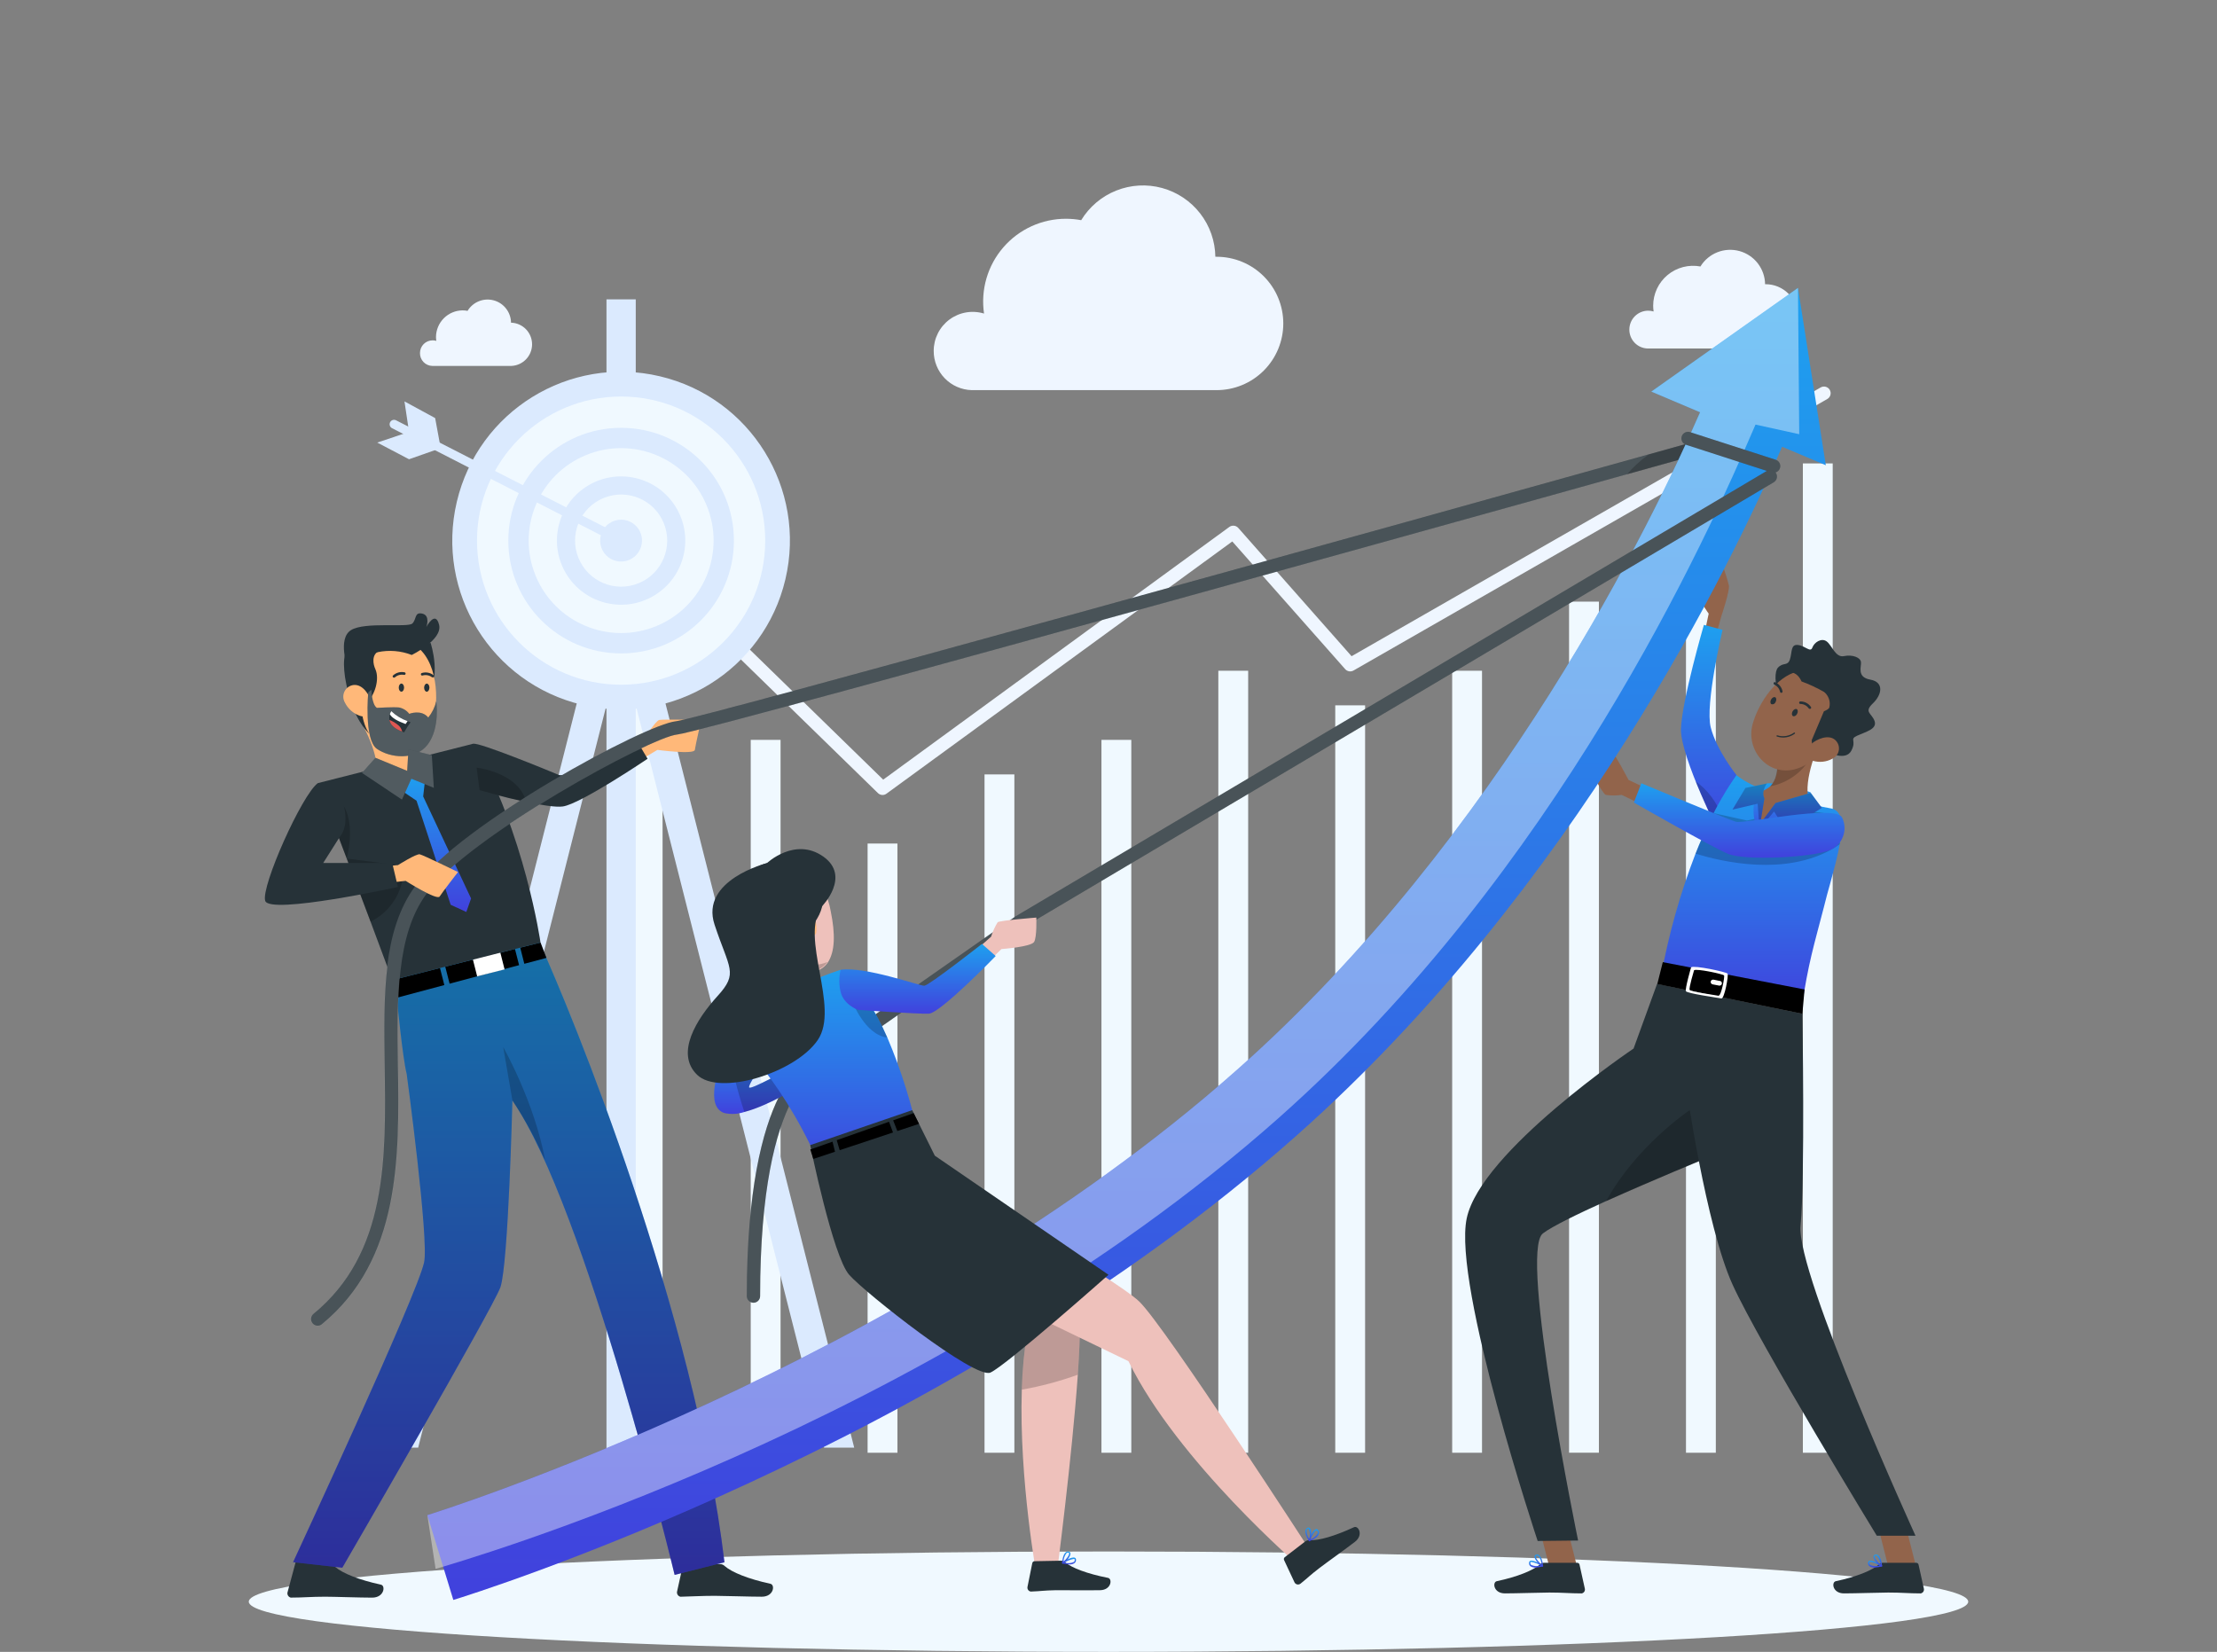 <svg width="463" height="345" viewBox="0 0 463 345" fill="none" xmlns="http://www.w3.org/2000/svg">
<rect x="0" y="0" width="463" height="345" fill="#808080" stroke="none"/>
<path d="M138.372 132.875H132.14V303.412H138.372V132.875Z" fill="#F0F9FF"/>
<path d="M163.013 154.526H156.781V303.412H163.013V154.526Z" fill="#F0F9FF"/>
<path d="M187.422 176.177H181.19V303.413H187.422V176.177Z" fill="#F0F9FF"/>
<path d="M211.841 161.74H205.609V303.412H211.841V161.74Z" fill="#F0F9FF"/>
<path d="M236.26 154.526H230.028V303.412H236.26V154.526Z" fill="#F0F9FF"/>
<path d="M260.669 140.089H254.437V303.412H260.669V140.089Z" fill="#F0F9FF"/>
<path d="M285.087 147.312H278.855V303.413H285.087V147.312Z" fill="#F0F9FF"/>
<path d="M309.506 140.089H303.274V303.412H309.506V140.089Z" fill="#F0F9FF"/>
<path d="M333.915 125.653H327.683V303.403H333.915V125.653Z" fill="#F0F9FF"/>
<path d="M358.334 111.225H352.102V303.412H358.334V111.225Z" fill="#F0F9FF"/>
<path d="M382.743 96.788H376.511V303.412H382.743V96.788Z" fill="#F0F9FF"/>
<path d="M184.274 166.036C183.927 166.022 183.597 165.881 183.348 165.638L131.177 114.771C130.913 114.514 130.762 114.161 130.758 113.792C130.754 113.423 130.896 113.068 131.154 112.804C131.412 112.54 131.764 112.389 132.133 112.385C132.502 112.38 132.858 112.523 133.122 112.78L184.45 162.832L256.743 110.049C257.022 109.849 257.366 109.76 257.708 109.797C258.049 109.835 258.365 109.997 258.595 110.252L282.263 137.052L380.234 80.916C380.393 80.825 380.568 80.767 380.749 80.744C380.93 80.721 381.114 80.734 381.291 80.782C381.467 80.83 381.632 80.913 381.776 81.025C381.921 81.136 382.042 81.276 382.132 81.434C382.223 81.593 382.281 81.768 382.304 81.95C382.327 82.131 382.314 82.315 382.266 82.491C382.218 82.667 382.136 82.832 382.024 82.977C381.912 83.121 381.772 83.242 381.614 83.333L282.661 140.043C282.383 140.2 282.06 140.257 281.745 140.205C281.43 140.152 281.142 139.994 280.93 139.756L257.354 113.086L185.126 165.768C184.879 165.949 184.58 166.043 184.274 166.036Z" fill="#EFF6FF"/>
<path d="M178.394 302.347L132.862 122.781L135.14 113.808H132.77V62.525H126.658V113.808H124.288L126.566 122.781L81.025 302.347H87.331L126.658 147.256V303.291H132.77V147.256L172.097 302.347H178.394Z" fill="#DBEAFE"/>
<path d="M164.021 120.998C168.493 102.048 156.758 83.061 137.809 78.589C118.86 74.116 99.873 85.852 95.401 104.801C90.928 123.751 102.664 142.738 121.613 147.211C140.562 151.683 159.549 139.947 164.021 120.998Z" fill="#DBEAFE"/>
<path d="M129.714 143.006C146.335 143.006 159.809 129.532 159.809 112.911C159.809 96.289 146.335 82.815 129.714 82.815C113.093 82.815 99.619 96.289 99.619 112.911C99.619 129.532 113.093 143.006 129.714 143.006Z" fill="#F0F9FF"/>
<path d="M129.714 136.468C142.724 136.468 153.271 125.921 153.271 112.91C153.271 99.9 142.724 89.352 129.714 89.352C116.704 89.352 106.156 99.9 106.156 112.91C106.156 125.921 116.704 136.468 129.714 136.468Z" fill="#DBEAFE"/>
<path d="M137.107 130.744C146.958 126.664 151.637 115.369 147.556 105.518C143.475 95.666 132.181 90.988 122.33 95.069C112.479 99.149 107.801 110.444 111.881 120.295C115.962 130.147 127.256 134.825 137.107 130.744Z" fill="#F0F9FF"/>
<path d="M142.752 115.978C144.451 108.775 139.991 101.558 132.789 99.858C125.586 98.158 118.37 102.619 116.67 109.822C114.97 117.024 119.43 124.241 126.633 125.941C133.835 127.641 141.052 123.18 142.752 115.978Z" fill="#DBEAFE"/>
<path d="M133.401 121.795C138.31 119.762 140.641 114.134 138.608 109.224C136.574 104.315 130.946 101.984 126.037 104.017C121.128 106.051 118.797 111.679 120.83 116.588C122.863 121.497 128.492 123.829 133.401 121.795Z" fill="#F0F9FF"/>
<path d="M134.075 112.91C134.075 113.775 133.819 114.62 133.338 115.339C132.857 116.058 132.174 116.619 131.375 116.949C130.576 117.28 129.697 117.366 128.849 117.196C128.001 117.027 127.222 116.61 126.611 115.998C126 115.385 125.584 114.606 125.417 113.757C125.249 112.909 125.337 112.03 125.669 111.231C126.002 110.433 126.563 109.751 127.283 109.271C128.003 108.792 128.849 108.537 129.714 108.539C130.287 108.539 130.855 108.652 131.385 108.872C131.915 109.092 132.396 109.414 132.801 109.82C133.206 110.226 133.527 110.708 133.746 111.238C133.965 111.768 134.077 112.337 134.075 112.91Z" fill="#DBEAFE"/>
<path d="M84.47 83.833L85.423 90.204L78.793 92.436L85.423 95.918L92.035 93.594L90.877 87.315L84.47 83.833Z" fill="#DBEAFE"/>
<path d="M129.714 113.837C129.566 113.835 129.421 113.8 129.288 113.735L81.849 89.417C81.638 89.302 81.48 89.108 81.409 88.878C81.339 88.647 81.361 88.399 81.47 88.184C81.58 87.97 81.769 87.806 81.997 87.729C82.225 87.651 82.474 87.666 82.692 87.769L130.131 112.049C130.349 112.16 130.514 112.353 130.59 112.586C130.667 112.818 130.648 113.072 130.538 113.29C130.466 113.45 130.351 113.586 130.205 113.683C130.059 113.779 129.889 113.833 129.714 113.837Z" fill="#DBEAFE"/>
<path d="M340.277 68.822C340.277 67.779 340.692 66.778 341.43 66.04C342.168 65.301 343.169 64.887 344.213 64.887C344.595 64.89 344.975 64.946 345.342 65.053C345.283 64.655 345.253 64.253 345.25 63.85C345.249 62.625 345.519 61.414 346.039 60.305C346.559 59.196 347.318 58.216 348.26 57.433C349.203 56.651 350.306 56.086 351.492 55.778C352.678 55.471 353.917 55.428 355.121 55.654C355.946 54.308 357.186 53.266 358.654 52.685C360.123 52.104 361.74 52.016 363.263 52.433C364.786 52.851 366.132 53.752 367.099 55.001C368.065 56.25 368.6 57.779 368.622 59.358H368.742C370.523 59.358 372.23 60.066 373.489 61.325C374.748 62.584 375.456 64.291 375.456 66.072C375.456 67.853 374.748 69.56 373.489 70.819C372.23 72.078 370.523 72.786 368.742 72.786H344.101C343.071 72.759 342.093 72.329 341.378 71.587C340.662 70.846 340.267 69.853 340.277 68.822Z" fill="#EFF6FF"/>
<path d="M87.71 73.721C87.71 73.374 87.779 73.03 87.912 72.709C88.046 72.388 88.241 72.097 88.487 71.852C88.733 71.606 89.025 71.412 89.346 71.28C89.667 71.148 90.011 71.081 90.359 71.082C90.616 71.081 90.872 71.119 91.118 71.193C91.078 70.923 91.056 70.651 91.053 70.378C91.066 68.908 91.655 67.502 92.694 66.463C93.733 65.423 95.14 64.834 96.609 64.822C96.957 64.823 97.305 64.857 97.647 64.924C98.196 64.013 99.028 63.307 100.015 62.911C101.002 62.516 102.091 62.453 103.118 62.733C104.144 63.013 105.051 63.619 105.701 64.461C106.351 65.302 106.71 66.333 106.721 67.396H106.805C107.967 67.449 109.063 67.948 109.867 68.788C110.671 69.629 111.119 70.748 111.119 71.911C111.119 73.074 110.671 74.192 109.867 75.033C109.063 75.874 107.967 76.372 106.805 76.425H90.285C89.938 76.417 89.597 76.34 89.28 76.2C88.963 76.059 88.677 75.858 88.437 75.606C88.198 75.355 88.011 75.059 87.886 74.736C87.762 74.412 87.702 74.068 87.71 73.721Z" fill="#EFF6FF"/>
<path d="M194.997 73.304C194.992 72.03 195.287 70.773 195.857 69.633C196.427 68.494 197.257 67.504 198.279 66.744C199.302 65.983 200.488 65.474 201.744 65.256C202.999 65.038 204.288 65.117 205.507 65.489C205.145 63.031 205.317 60.525 206.011 58.141C206.705 55.756 207.905 53.549 209.529 51.67C211.153 49.791 213.163 48.284 215.422 47.252C217.681 46.22 220.136 45.688 222.619 45.69C223.685 45.69 224.748 45.789 225.796 45.986C227.5 43.186 230.069 41.015 233.114 39.802C236.16 38.589 239.518 38.4 242.681 39.262C245.844 40.124 248.64 41.992 250.649 44.583C252.658 47.174 253.769 50.348 253.816 53.626H254.076C257.769 53.626 261.312 55.093 263.924 57.705C266.535 60.317 268.003 63.86 268.003 67.553C268.003 71.247 266.535 74.79 263.924 77.402C261.312 80.014 257.769 81.481 254.076 81.481H202.923C200.797 81.421 198.778 80.532 197.297 79.004C195.817 77.477 194.991 75.431 194.997 73.304Z" fill="#EFF6FF"/>
<path d="M231.5 345C330.658 345 411.042 340.307 411.042 334.518C411.042 328.728 330.658 324.035 231.5 324.035C132.341 324.035 51.958 328.728 51.958 334.518C51.958 340.307 132.341 345 231.5 345Z" fill="#F0F9FF"/>
<path d="M128.14 157.943L134.492 154.313C134.492 154.313 136.937 150.544 137.668 150.368C138.4 150.192 146.456 150.368 146.456 150.368C146.456 150.368 145.243 155.591 145.113 156.618C144.984 157.646 137.298 156.618 137.298 156.618L131.075 160.323L128.14 157.943Z" fill="#FFB879"/>
<path d="M68.978 326.887L62.329 325.563C62.21 325.562 62.095 325.602 62.002 325.676C61.91 325.75 61.845 325.854 61.82 325.97L60.032 332.619C59.995 332.846 60.043 333.079 60.168 333.273C60.293 333.466 60.486 333.606 60.709 333.665H60.903C63.255 333.665 64.968 333.48 67.913 333.48C69.765 333.48 75.21 333.674 77.719 333.674C80.228 333.674 80.562 331.193 79.571 330.97C74.941 329.961 71.496 328.572 70.024 327.266C69.739 327.007 69.363 326.87 68.978 326.887Z" fill="#263238"/>
<path d="M150.345 326.665H143.085C142.966 326.663 142.85 326.702 142.757 326.776C142.664 326.851 142.6 326.956 142.576 327.072L141.391 332.443C141.356 332.67 141.407 332.902 141.533 333.094C141.66 333.286 141.853 333.423 142.076 333.48H142.27C144.622 333.434 146.326 333.295 149.28 333.295C151.132 333.295 156.577 333.48 159.086 333.48C161.596 333.48 161.92 331.008 160.892 330.777C156.262 329.776 152.817 328.378 151.345 327.072C151.214 326.941 151.058 326.837 150.887 326.767C150.715 326.697 150.531 326.662 150.345 326.665Z" fill="#263238"/>
<path d="M81.793 204.346L112.537 196.549C119.509 211.772 145.095 274.279 151.299 326.285L140.891 328.924C140.891 328.924 122.463 252.231 107.008 229.839C107.008 229.839 106.184 263.88 104.508 268.834C103.129 272.909 71.487 327.424 71.487 327.424L61.209 326.266C61.209 326.266 87.044 270.631 88.562 263.695C89.637 258.972 84.933 224.283 84.933 224.283C84.109 221.19 82.868 208.383 82.868 208.383C82.868 208.383 81.942 204.985 81.793 204.346Z" fill="url(#paint0_linear)"/>
<path opacity="0.2" d="M107.018 229.858C109.627 233.805 111.903 237.961 113.824 242.285C111.694 230.302 105.092 218.699 105.092 218.699L107.018 229.858Z" fill="black"/>
<path opacity="0.3" d="M81.793 204.346L112.537 196.549C119.509 211.772 145.095 274.279 151.299 326.285L140.891 328.924C140.891 328.924 122.463 252.231 107.008 229.839C107.008 229.839 106.184 263.88 104.508 268.834C103.129 272.909 71.487 327.424 71.487 327.424L61.209 326.266C61.209 326.266 87.044 270.631 88.562 263.695C89.637 258.972 84.933 224.283 84.933 224.283C84.109 221.19 82.868 208.383 82.868 208.383C82.868 208.383 81.942 204.985 81.793 204.346Z" fill="black"/>
<path d="M135.242 158.471C135.242 158.471 121.222 167.935 117.528 168.435C116.055 168.638 113.018 168.138 109.879 167.509C105.119 166.49 100.156 165.064 100.156 165.064L99.535 160.369L98.878 155.35C99.989 154.979 114.49 160.906 116.657 161.832C118.824 162.758 132.834 154.424 132.834 154.424L135.242 158.471Z" fill="#263238"/>
<path d="M91.887 202.179L92.794 205.735L82.867 208.383L81.941 204.698L91.887 202.179Z" fill="black"/>
<path d="M107.545 198.206L108.407 201.577L93.896 205.448L92.989 201.901L107.545 198.206Z" fill="black"/>
<path d="M114.12 200.058L109.499 201.29L108.647 197.928L112.889 196.854L114.12 200.058Z" fill="black"/>
<path d="M99.651 203.914L105.378 202.462L104.331 198.333L98.604 199.785L99.651 203.914Z" fill="white"/>
<path d="M112.879 196.845L81.932 204.698C80.423 200.614 78.886 196.503 77.386 192.493C76.284 189.558 75.2 186.678 74.145 183.89C73.879 183.174 73.611 182.47 73.339 181.779L72.413 179.316C71.728 177.513 71.067 175.775 70.431 174.102L68.728 169.648L67.922 167.537L66.394 163.555L98.887 155.313C109.601 174.01 112.879 196.845 112.879 196.845Z" fill="#263238"/>
<path d="M78.191 162.758C81.534 164.36 87.701 161.536 87.701 161.536C87.701 161.536 89.748 159.277 88.525 158.276C86.044 158.601 86.201 157.786 85.303 156.517C84.789 155.716 84.437 154.823 84.266 153.887C84.155 153.37 84.071 152.848 84.016 152.322L74.265 148.822C76.478 152.396 79.913 159.165 78.191 162.758Z" fill="#FFB879"/>
<path opacity="0.2" d="M77.228 152.016C78.988 156.692 83.303 156.831 85.303 156.516C84.789 155.716 84.437 154.822 84.266 153.886L77.228 152.016Z" fill="black"/>
<path d="M89.933 134.274C89.933 134.274 92.479 141.96 88.803 145.71C85.127 149.461 82.636 134.764 82.636 134.764L89.933 134.274Z" fill="#263238"/>
<path d="M77.71 154.081C78.81 155.229 80.256 155.984 81.826 156.232C83.397 156.48 85.005 156.205 86.405 155.451C88.24 154.503 89.644 152.89 90.331 150.942C90.424 150.682 90.507 150.405 90.581 150.127C91.822 144.95 91.044 136.403 85.405 134.107C84.162 133.594 82.808 133.408 81.473 133.567C80.138 133.725 78.866 134.222 77.777 135.011C76.689 135.8 75.82 136.854 75.254 138.074C74.688 139.293 74.443 140.637 74.543 141.978C74.876 147.747 74.802 151.136 77.71 154.081Z" fill="#FFB879"/>
<path d="M83.275 143.617C83.275 144.08 83.516 144.46 83.831 144.46C84.145 144.46 84.377 144.08 84.386 143.617C84.395 143.154 84.136 142.765 83.831 142.765C83.525 142.765 83.275 143.145 83.275 143.617Z" fill="#263238"/>
<path d="M88.572 143.617C88.572 144.089 88.822 144.469 89.127 144.469C89.433 144.469 89.674 144.08 89.683 143.617C89.692 143.154 89.424 142.774 89.127 142.774C88.831 142.774 88.572 143.173 88.572 143.617Z" fill="#263238"/>
<path d="M90.507 141.45C90.463 141.473 90.413 141.484 90.364 141.484C90.314 141.484 90.264 141.473 90.22 141.45C89.946 141.239 89.626 141.096 89.287 141.032C88.948 140.967 88.598 140.984 88.266 141.079C88.198 141.105 88.124 141.103 88.058 141.074C87.992 141.044 87.94 140.99 87.914 140.922C87.888 140.855 87.891 140.779 87.92 140.713C87.95 140.648 88.004 140.596 88.072 140.57C88.487 140.439 88.928 140.41 89.356 140.486C89.785 140.562 90.19 140.74 90.535 141.005C90.565 141.025 90.591 141.051 90.611 141.08C90.632 141.11 90.646 141.144 90.653 141.179C90.659 141.215 90.659 141.251 90.652 141.287C90.644 141.322 90.63 141.355 90.609 141.385C90.578 141.411 90.543 141.433 90.507 141.45Z" fill="#263238"/>
<path d="M82.228 141.515C82.176 141.508 82.125 141.489 82.08 141.46C82.029 141.408 82.001 141.338 82.001 141.265C82.001 141.192 82.029 141.123 82.08 141.071C82.404 140.774 82.794 140.561 83.219 140.448C83.643 140.335 84.088 140.326 84.516 140.422C84.583 140.444 84.64 140.49 84.675 140.552C84.709 140.614 84.719 140.687 84.701 140.756C84.679 140.826 84.632 140.885 84.568 140.921C84.505 140.957 84.43 140.968 84.358 140.95C84.021 140.882 83.671 140.896 83.34 140.989C83.008 141.082 82.704 141.253 82.451 141.487C82.418 141.507 82.381 141.52 82.343 141.525C82.304 141.529 82.266 141.526 82.228 141.515Z" fill="#263238"/>
<path d="M78.765 134.83L79.321 135.895C77.469 136.608 77.932 138.793 78.395 139.765C79.321 141.858 78.256 145.22 76.691 146.618C76.691 146.618 76.589 145.692 75.821 145.951C75.052 146.21 75.496 151.007 77.126 153.23C77.126 153.23 74.728 151.257 73.191 146.275C71.774 141.645 71.441 137.784 72.32 135.932L78.765 134.83Z" fill="#263238"/>
<path d="M72.024 146.72C72.339 147.366 72.778 147.945 73.317 148.421C73.856 148.898 74.483 149.264 75.163 149.498C77.015 150.109 77.941 148.507 77.571 146.72C77.182 145.155 75.784 142.886 73.867 143.062C73.463 143.107 73.076 143.252 72.742 143.484C72.408 143.717 72.138 144.028 71.954 144.392C71.772 144.755 71.682 145.158 71.694 145.564C71.706 145.971 71.82 146.368 72.024 146.72Z" fill="#FFB879"/>
<path d="M78.71 156.396C81.432 158.304 86.738 158.924 89.34 155.47C91.942 152.016 91.109 146.469 91.109 146.469C90.81 147.708 90.241 148.866 89.442 149.859C87.97 148.081 85.47 149.09 85.47 149.09C84.943 148.404 84.187 147.931 83.34 147.757C82.127 147.636 78.71 147.84 78.71 147.84C77.617 147.145 77.571 144.052 77.571 144.052L76.904 144.608C76.904 144.608 75.978 154.48 78.71 156.396Z" fill="#263238"/>
<path d="M85.988 136.793C85.988 136.793 92.47 133.644 91.702 130.496C90.933 127.347 89.044 130.94 89.044 130.94C89.044 130.94 89.915 128.551 88.211 128.162C86.507 127.773 87.044 129.301 86.118 130.218C85.192 131.135 76.21 129.801 73.311 131.598C70.413 133.394 72.626 139.608 72.626 139.608C74.338 137.889 76.514 136.708 78.887 136.208C81.261 135.708 83.729 135.911 85.988 136.793Z" fill="#263238"/>
<path opacity="0.2" d="M78.71 156.396C81.432 158.304 86.738 158.924 89.34 155.47C91.942 152.016 91.109 146.469 91.109 146.469C90.81 147.708 90.241 148.866 89.442 149.859C87.97 148.081 85.47 149.09 85.47 149.09C84.943 148.404 84.187 147.931 83.34 147.757C82.127 147.636 78.71 147.84 78.71 147.84C77.617 147.145 77.571 144.052 77.571 144.052L76.904 144.608C76.904 144.608 75.978 154.48 78.71 156.396Z" fill="white"/>
<path d="M85.747 150.849C85.249 151.516 84.8 152.219 84.405 152.952L83.988 152.794C82.136 152.118 81.469 151.192 81.321 150.359C81.261 149.955 81.296 149.543 81.423 149.155C81.49 148.93 81.587 148.715 81.71 148.516C82.684 149.446 83.846 150.156 85.118 150.599C85.497 150.766 85.747 150.849 85.747 150.849Z" fill="#263238"/>
<path d="M85.118 150.608L84.701 151.22C82.942 150.581 81.784 149.895 81.423 149.164C81.49 148.939 81.587 148.724 81.71 148.525C82.684 149.455 83.846 150.165 85.118 150.608Z" fill="white"/>
<path d="M83.988 152.794C82.136 152.118 81.469 151.192 81.321 150.359C82.028 150.634 82.683 151.029 83.256 151.526C83.627 151.861 83.883 152.305 83.988 152.794Z" fill="#DE5753"/>
<path d="M88.924 161.545L88.377 166.342L98.378 187.65L97.387 190.474L94.118 188.964L86.988 167.231L81.747 163.684L85.562 161.591L88.924 161.545Z" fill="url(#paint1_linear)"/>
<path d="M78.413 158.267L85.034 160.999L85.303 156.517L90.183 157.72L90.6 164.545L85.905 162.628L83.942 166.999L75.598 161.425L78.413 158.267Z" fill="#263238"/>
<path opacity="0.2" d="M78.413 158.267L85.034 160.999L85.303 156.517L90.183 157.72L90.6 164.545L85.905 162.628L83.942 166.999L75.598 161.425L78.413 158.267Z" fill="white"/>
<path opacity="0.2" d="M72.404 179.316C71.719 177.513 71.058 175.775 70.422 174.102L68.718 169.648L67.913 167.537C68.839 167.083 71.2 167.351 71.857 168.463C74.265 172.667 72.404 179.316 72.404 179.316Z" fill="black"/>
<path opacity="0.2" d="M84.006 184.02C83.611 185.839 82.81 187.546 81.664 189.013C80.517 190.48 79.055 191.669 77.385 192.493C76.284 189.558 75.2 186.678 74.144 183.89C73.879 183.174 73.611 182.47 73.339 181.779L72.413 179.316L83.136 180.677L84.006 184.02Z" fill="black"/>
<path opacity="0.2" d="M109.879 167.471C105.119 166.453 100.156 165.026 100.156 165.026L99.535 160.332C99.535 160.332 108.286 161.267 109.879 167.471Z" fill="black"/>
<path d="M66.385 276.882C66.094 276.891 65.808 276.81 65.567 276.648C65.325 276.487 65.141 276.254 65.038 275.982C64.936 275.71 64.922 275.413 64.997 275.133C65.073 274.852 65.234 274.602 65.459 274.418C80.914 261.732 80.617 241.85 80.33 222.616C80.108 208.115 79.904 194.41 86.729 185.094C96.304 172 134.816 151.229 141.196 150.636C145.761 150.183 285.004 111.484 358.001 91.084C358.356 90.984 358.735 91.03 359.057 91.21C359.378 91.391 359.614 91.692 359.714 92.047C359.813 92.402 359.768 92.782 359.587 93.103C359.406 93.424 359.106 93.66 358.751 93.76C350.111 96.177 147.178 152.877 141.456 153.405C135.964 153.915 97.841 174.602 88.97 186.742C82.701 195.308 82.895 208.559 83.108 222.579C83.386 241.544 83.71 263.047 67.218 276.576C66.982 276.767 66.689 276.875 66.385 276.882Z" fill="#263238"/>
<g opacity="0.4">
<path opacity="0.4" d="M358.797 93.751L339.758 99.085C287.393 113.697 146.224 152.979 141.502 153.415C136.011 153.924 97.887 174.611 89.016 186.752C82.747 195.317 82.942 208.569 83.155 222.589C83.432 241.554 83.756 263.056 67.264 276.585C67.005 276.8 66.675 276.913 66.338 276.9C66.048 276.91 65.762 276.828 65.52 276.667C65.279 276.505 65.094 276.272 64.992 276.001C64.89 275.729 64.875 275.432 64.951 275.151C65.026 274.871 65.188 274.621 65.412 274.437C80.867 261.75 80.571 241.869 80.284 222.635C80.062 208.133 79.858 194.428 86.683 185.112C96.257 172.018 134.77 151.248 141.15 150.655C145.447 150.229 268.808 115.985 344.203 94.945L357.954 91.102C358.309 91.003 358.689 91.049 359.01 91.229C359.332 91.41 359.568 91.71 359.667 92.065C359.767 92.42 359.721 92.8 359.541 93.121C359.36 93.443 359.059 93.679 358.704 93.779L358.797 93.751Z" fill="white"/>
</g>
<path opacity="0.2" d="M358.797 93.75L339.758 99.084C341.093 97.519 342.617 96.125 344.296 94.936L358.047 91.093C358.402 90.993 358.782 91.039 359.103 91.219C359.424 91.4 359.66 91.701 359.76 92.056C359.859 92.41 359.814 92.79 359.633 93.112C359.453 93.433 359.152 93.669 358.797 93.769V93.75Z" fill="black"/>
<path d="M75.848 181.316L83.127 180.677C83.127 180.677 86.933 178.269 87.664 178.427C88.396 178.584 95.646 182.131 95.646 182.131C95.646 182.131 92.359 186.363 91.813 187.242C91.266 188.122 84.719 183.974 84.719 183.974L77.506 184.742L75.848 181.316Z" fill="#FFB879"/>
<path d="M66.385 163.554C63.079 165.916 54.467 185.168 55.384 188.14C56.301 191.113 83.099 185.251 83.099 185.251L81.914 180.241H67.496L70.922 174.833C70.922 174.833 73.033 172.777 71.737 167.999C70.802 164.554 66.385 163.554 66.385 163.554Z" fill="#263238"/>
<path d="M345.592 165.49L340.101 162.888C340.101 162.888 337.323 157.572 336.508 156.721C335.693 155.869 331.758 159.174 331.758 159.749C331.758 160.323 334.61 165.694 335.351 166.018C336.453 166.18 337.573 166.18 338.675 166.018L343.898 168.546L345.592 165.49Z" fill="#92644B"/>
<path d="M358.408 132.551L359.51 128.616C359.51 128.616 361.251 123.485 361.066 122.3C360.725 120.897 360.286 119.52 359.751 118.179C359.751 118.179 354.936 124.041 354.936 124.773C354.936 125.504 356.843 128.162 356.843 128.162L355.917 132.551H358.408Z" fill="#92644B"/>
<path d="M362.64 161.869C362.64 161.869 358.491 156.711 357.269 151.914C356.047 147.118 359.741 131.542 359.741 131.542L355.843 130.505C355.843 130.505 351.213 146.442 351.056 152.257C350.898 158.072 359.547 175.139 359.547 175.139L362.64 161.869Z" fill="url(#paint2_linear)"/>
<path opacity="0.2" d="M360.131 172.574L359.538 175.102C359.538 175.102 356.556 169.222 354.121 163.184C356.655 165.005 358.566 167.563 359.593 170.509C359.829 171.181 360.008 171.872 360.131 172.574Z" fill="black"/>
<path d="M384.605 173.166C384.552 174.242 384.422 175.313 384.216 176.37C383.79 178.685 383.067 181.417 382.243 184.427C381.799 186.01 381.317 187.705 380.891 189.492C378.826 197.521 377.706 200.715 376.178 210.967L346.87 204.012C348.454 195.237 350.869 186.632 354.084 178.315C354.936 176.102 355.936 173.888 356.945 171.703C358.563 168.276 360.468 164.993 362.64 161.887C362.64 161.887 367.381 166.221 382.271 168.823C384.077 169.101 384.697 170.675 384.605 173.166Z" fill="url(#paint3_linear)"/>
<path opacity="0.2" d="M380.919 169.824C380.919 170.75 384.429 175.157 384.216 176.306C383.817 176.574 383.345 176.871 382.808 177.232C372.891 183.001 359.88 180.075 354.102 178.287C354.954 176.074 356.88 172.009 357.88 169.824L364.834 171.37C364.834 171.37 376.206 168.777 380.919 169.824Z" fill="black"/>
<path d="M369.001 163.638C370.066 163.23 378.808 165.406 378.16 165.592C377.511 165.777 374.252 175.778 369.687 175.028C365.122 174.278 365.205 165.082 369.001 163.638Z" fill="url(#paint4_linear)"/>
<path d="M329.424 327.498L323.924 328.692L320.71 316.043L326.22 314.848L329.424 327.498Z" fill="#92644B"/>
<path d="M322.553 326.396H329.396C329.508 326.396 329.616 326.435 329.702 326.506C329.788 326.577 329.847 326.676 329.869 326.785L330.98 331.795C331.004 331.902 331.007 332.013 330.988 332.121C330.969 332.229 330.929 332.333 330.869 332.425C330.809 332.517 330.732 332.597 330.641 332.659C330.551 332.721 330.449 332.764 330.341 332.786H330.156C327.943 332.786 326.331 332.61 323.553 332.61C321.84 332.61 316.673 332.786 314.293 332.786C311.914 332.786 311.626 330.452 312.589 330.239C316.932 329.313 320.201 327.98 321.59 326.739C321.72 326.621 321.872 326.53 322.037 326.471C322.203 326.412 322.378 326.387 322.553 326.396Z" fill="#263238"/>
<path d="M320.692 327.387C320.309 327.415 319.927 327.314 319.609 327.1C319.505 327.015 319.425 326.905 319.376 326.78C319.327 326.655 319.312 326.519 319.331 326.387C319.327 326.309 319.345 326.231 319.385 326.163C319.424 326.096 319.483 326.042 319.553 326.007C320.183 325.683 321.998 326.803 322.202 326.933C322.225 326.945 322.244 326.964 322.256 326.987C322.267 327.01 322.271 327.037 322.266 327.063C322.263 327.09 322.251 327.115 322.233 327.135C322.215 327.155 322.191 327.168 322.164 327.174C321.683 327.3 321.189 327.371 320.692 327.387ZM319.849 326.22C319.795 326.202 319.737 326.202 319.683 326.22C319.683 326.22 319.599 326.266 319.59 326.378C319.581 326.465 319.592 326.554 319.625 326.636C319.657 326.719 319.709 326.792 319.775 326.85C320.405 327.138 321.12 327.174 321.776 326.952C321.187 326.586 320.533 326.337 319.849 326.22Z" fill="url(#paint5_linear)"/>
<path d="M322.127 327.183H322.062C321.488 326.868 320.359 325.627 320.47 325.035C320.491 324.935 320.546 324.846 320.625 324.782C320.704 324.718 320.803 324.683 320.905 324.683C321.006 324.669 321.109 324.678 321.207 324.709C321.304 324.739 321.394 324.79 321.47 324.859C322.118 325.387 322.257 327.007 322.266 327.081C322.268 327.105 322.262 327.129 322.251 327.151C322.24 327.172 322.222 327.19 322.201 327.202C322.189 327.206 322.175 327.206 322.162 327.203C322.149 327.199 322.137 327.193 322.127 327.183ZM320.998 324.896H320.933C320.757 324.896 320.748 324.998 320.738 325.035C320.664 325.405 321.387 326.34 321.961 326.776C321.929 326.144 321.706 325.537 321.322 325.035C321.28 324.991 321.23 324.956 321.174 324.932C321.118 324.908 321.058 324.896 320.998 324.896Z" fill="url(#paint6_linear)"/>
<path d="M376.419 211.735C376.419 211.735 371.668 234.386 360.556 240.442C359.281 241.159 357.884 241.633 356.436 241.84C356.436 241.84 345.166 246.471 335.425 250.851C329.498 253.527 324.137 256.138 322.22 257.601C317.145 261.463 329.572 321.747 329.572 321.747L321.127 321.84C321.127 321.84 303.357 268.464 306.311 254.453C309.265 240.442 341.157 218.995 341.157 218.995L346.064 205.494L376.419 211.735Z" fill="#263238"/>
<path opacity="0.2" d="M360.556 240.47C359.281 241.187 357.884 241.661 356.436 241.868C356.436 241.868 345.166 246.498 335.425 250.878C341.694 239.349 352.871 231.858 352.871 231.858L360.556 240.47Z" fill="black"/>
<path d="M400.226 327.498L394.726 328.692L391.513 316.043L397.022 314.848L400.226 327.498Z" fill="#92644B"/>
<path d="M393.355 326.396H400.198C400.31 326.396 400.418 326.435 400.504 326.506C400.59 326.577 400.649 326.676 400.671 326.785L401.782 331.795C401.806 331.902 401.809 332.013 401.79 332.121C401.771 332.229 401.73 332.333 401.671 332.425C401.611 332.517 401.534 332.597 401.443 332.659C401.353 332.721 401.251 332.764 401.143 332.786H400.958C398.745 332.786 397.133 332.61 394.355 332.61C392.642 332.61 387.475 332.786 385.095 332.786C382.716 332.786 382.428 330.452 383.391 330.239C387.734 329.313 391.003 327.98 392.392 326.739C392.522 326.621 392.674 326.53 392.839 326.471C393.005 326.412 393.18 326.387 393.355 326.396Z" fill="#263238"/>
<path d="M391.494 327.387C391.111 327.415 390.729 327.314 390.411 327.1C390.307 327.015 390.227 326.905 390.178 326.78C390.129 326.655 390.114 326.519 390.133 326.387C390.129 326.309 390.147 326.231 390.187 326.163C390.226 326.096 390.285 326.042 390.355 326.007C390.985 325.683 392.8 326.803 393.004 326.933C393.027 326.945 393.046 326.964 393.058 326.987C393.069 327.01 393.073 327.037 393.068 327.063C393.065 327.09 393.054 327.115 393.035 327.135C393.017 327.155 392.993 327.168 392.967 327.174C392.485 327.3 391.991 327.371 391.494 327.387ZM390.651 326.22C390.597 326.202 390.539 326.202 390.485 326.22C390.485 326.22 390.401 326.266 390.392 326.378C390.383 326.465 390.394 326.554 390.427 326.636C390.459 326.719 390.511 326.792 390.577 326.85C391.207 327.138 391.922 327.174 392.578 326.952C391.989 326.586 391.335 326.337 390.651 326.22Z" fill="url(#paint7_linear)"/>
<path d="M392.929 327.183H392.864C392.29 326.868 391.161 325.627 391.272 325.035C391.293 324.935 391.348 324.846 391.427 324.782C391.506 324.718 391.605 324.683 391.707 324.683C391.808 324.669 391.911 324.678 392.009 324.709C392.106 324.739 392.196 324.79 392.272 324.859C392.92 325.387 393.059 327.007 393.068 327.081C393.07 327.105 393.064 327.129 393.053 327.151C393.041 327.172 393.024 327.19 393.003 327.202C392.99 327.206 392.977 327.206 392.964 327.203C392.951 327.199 392.939 327.193 392.929 327.183ZM391.8 324.896H391.698C391.522 324.896 391.513 324.998 391.503 325.035C391.429 325.405 392.151 326.34 392.725 326.776C392.69 326.135 392.457 325.52 392.059 325.016C391.988 324.949 391.897 324.906 391.8 324.896Z" fill="url(#paint8_linear)"/>
<path d="M378.317 168.435C376.937 169.361 370.576 169.009 370.576 169.009L367.622 172.24L367.335 166.897C367.335 166.897 365.344 166.073 365.89 165.499C366.583 165.551 367.278 165.463 367.937 165.242C368.595 165.021 369.203 164.671 369.724 164.212C371.011 162.952 371.261 160.924 371.242 158.915C371.242 158.915 371.242 158.859 371.242 158.841L376.678 156.063L380.437 154.127C378.669 157.943 376.141 165.101 378.317 168.435Z" fill="#92644B"/>
<path opacity="0.2" d="M378.474 157.331C376.678 161.878 371.993 163.906 369.687 164.202C370.974 162.943 371.224 160.915 371.205 158.906C371.21 158.878 371.21 158.85 371.205 158.822L376.641 156.044C376.65 156.785 378.734 156.637 378.474 157.331Z" fill="black"/>
<path d="M381.929 157.146C381.929 157.146 385.457 158.998 386.633 156.785C387.809 154.572 386.133 154.442 387.864 153.646C389.596 152.849 392.059 152.294 391.494 150.618C390.929 148.941 389.179 148.766 391.124 146.913C393.068 145.061 393.494 142.45 390.587 141.941C387.679 141.431 388.79 139.163 388.642 138.237C388.494 137.311 386.864 136.662 385.095 137.033C383.327 137.403 382.586 134.783 381.493 133.968C380.401 133.153 378.891 134.153 378.493 135.255C378.095 136.357 377.048 134.894 375.493 134.708C373.937 134.523 374.298 136.162 373.817 137.69C373.335 139.218 372.381 138.227 371.27 139.487C370.159 140.746 370.057 149.34 381.929 157.146Z" fill="#263238"/>
<path d="M383.466 151.868C380.808 156.035 379.299 158.785 376.317 160.137C375.915 160.322 375.501 160.477 375.076 160.6C369.279 162.304 364.501 156.72 366.029 151.192C366.32 150.194 366.691 149.222 367.14 148.284C369.215 143.941 373.206 139.496 377.974 140.08C378.97 140.193 379.934 140.503 380.81 140.989C381.686 141.476 382.458 142.131 383.08 142.916C383.703 143.702 384.165 144.602 384.439 145.566C384.713 146.53 384.795 147.539 384.679 148.534C384.539 149.725 384.123 150.866 383.466 151.868Z" fill="#92644B"/>
<path d="M375.308 149.09C375.113 149.507 374.696 149.692 374.437 149.553C374.178 149.414 374.15 148.96 374.363 148.572C374.576 148.183 374.983 147.97 375.234 148.109C375.484 148.247 375.53 148.71 375.308 149.09Z" fill="#263238"/>
<path d="M370.816 146.618C370.759 146.792 370.636 146.937 370.473 147.021C370.311 147.106 370.122 147.124 369.946 147.071C369.696 146.923 369.659 146.488 369.881 146.09C370.103 145.692 370.492 145.488 370.752 145.636C371.011 145.784 371.029 146.238 370.816 146.618Z" fill="#263238"/>
<path d="M377.993 148.053C377.945 148.06 377.895 148.054 377.85 148.036C377.804 148.019 377.764 147.989 377.734 147.951C377.546 147.674 377.296 147.446 377.003 147.285C376.71 147.124 376.383 147.035 376.048 147.025C376.01 147.032 375.97 147.031 375.931 147.021C375.893 147.011 375.858 146.993 375.827 146.967C375.797 146.942 375.772 146.911 375.756 146.875C375.739 146.839 375.73 146.8 375.73 146.761C375.73 146.721 375.739 146.682 375.756 146.647C375.772 146.611 375.797 146.579 375.827 146.554C375.858 146.529 375.893 146.511 375.931 146.501C375.97 146.491 376.01 146.49 376.048 146.497C376.47 146.5 376.886 146.605 377.258 146.803C377.631 147.002 377.95 147.287 378.187 147.636C378.209 147.663 378.226 147.694 378.235 147.728C378.245 147.761 378.247 147.796 378.243 147.831C378.239 147.865 378.227 147.899 378.21 147.929C378.192 147.959 378.169 147.985 378.141 148.006C378.096 148.033 378.045 148.049 377.993 148.053Z" fill="#263238"/>
<path d="M371.14 153.84C371.762 154.043 372.424 154.092 373.068 153.984C373.713 153.876 374.322 153.614 374.844 153.22C374.868 153.193 374.881 153.159 374.881 153.123C374.881 153.087 374.868 153.053 374.844 153.026C374.818 153 374.784 152.986 374.747 152.986C374.711 152.986 374.676 153 374.65 153.026C374.156 153.381 373.585 153.616 372.984 153.713C372.383 153.809 371.767 153.764 371.187 153.581C371.17 153.574 371.153 153.57 371.135 153.571C371.117 153.571 371.1 153.575 371.084 153.583C371.068 153.591 371.054 153.603 371.043 153.617C371.032 153.631 371.024 153.647 371.02 153.665C371.013 153.681 371.009 153.698 371.01 153.716C371.01 153.734 371.014 153.752 371.022 153.768C371.03 153.784 371.042 153.798 371.056 153.809C371.07 153.82 371.086 153.827 371.103 153.831L371.14 153.84Z" fill="#263238"/>
<path d="M370.4 142.775C370.386 142.723 370.386 142.669 370.4 142.617C370.43 142.554 370.484 142.505 370.549 142.481C370.615 142.456 370.688 142.459 370.752 142.487C371.14 142.661 371.481 142.926 371.746 143.26C372.01 143.594 372.19 143.986 372.27 144.404C372.278 144.474 372.258 144.544 372.215 144.6C372.172 144.655 372.109 144.691 372.039 144.701C371.969 144.709 371.899 144.689 371.843 144.645C371.788 144.602 371.752 144.539 371.743 144.469C371.67 144.142 371.521 143.837 371.309 143.578C371.097 143.319 370.826 143.114 370.52 142.978C370.487 142.954 370.459 142.924 370.439 142.889C370.418 142.854 370.405 142.815 370.4 142.775Z" fill="#263238"/>
<path d="M374.215 140.469C375.567 140.635 376.234 142.321 376.234 142.321C377.868 142.918 379.448 143.656 380.956 144.525C381.416 144.9 381.762 145.396 381.955 145.957C382.148 146.518 382.181 147.122 382.049 147.701C382.003 148.145 380.91 148.553 380.91 148.553C380.91 148.553 378.91 153.276 378.363 154.581L378.641 158.943C382.317 156.619 385.26 153.302 387.133 149.377C390.29 142.802 377.113 137.015 377.113 137.015L374.215 140.469Z" fill="#263238"/>
<path d="M382.669 158.461C381.438 159.136 379.99 159.296 378.641 158.906C376.854 158.369 376.956 156.535 378.28 155.359C379.465 154.341 381.845 153.331 383.225 154.517C383.527 154.774 383.759 155.104 383.899 155.476C384.04 155.847 384.085 156.248 384.029 156.641C383.974 157.035 383.82 157.408 383.583 157.726C383.345 158.044 383.031 158.297 382.669 158.461Z" fill="#92644B"/>
<path d="M378.16 165.592L370.798 167.712L367.622 172.018L368.483 166.749C368.483 166.749 367.696 165.536 369.001 163.638L364.52 164.564L361.816 169.083L367.075 167.851L367.436 173.102L370.502 169.49L373.011 173.454L380.475 168.722L378.16 165.592Z" fill="url(#paint9_linear)"/>
<path opacity="0.2" d="M378.16 165.592L370.798 167.712L367.622 172.018L368.483 166.749C368.483 166.749 367.696 165.536 369.001 163.638L364.52 164.564L361.816 169.083L367.075 167.851L367.436 173.102L370.502 169.49L373.011 173.454L380.475 168.722L378.16 165.592Z" fill="black"/>
<path d="M347.259 200.948L346.111 205.522L376.41 211.736L376.863 206.652L347.259 200.948Z" fill="black"/>
<path d="M360.788 203.346C360.547 203.003 353.806 201.549 353.167 202.031C353.167 202.031 351.861 206.54 352.084 207.013C352.306 207.485 358.862 208.402 359.492 208.531C360.121 208.661 361.029 203.725 360.788 203.346ZM358.936 207.976C358.436 207.874 353.047 207.124 352.861 206.735C352.676 206.346 353.787 202.642 353.787 202.642C354.315 202.244 359.853 203.438 360.047 203.716C360.242 203.994 359.436 208.031 358.936 207.929V207.976Z" fill="white"/>
<path d="M359.195 204.883L357.852 204.605C357.73 204.582 357.603 204.605 357.497 204.67C357.391 204.735 357.313 204.838 357.278 204.957C357.259 205.024 357.254 205.094 357.263 205.164C357.273 205.233 357.297 205.299 357.333 205.358C357.37 205.417 357.419 205.468 357.476 205.508C357.534 205.547 357.599 205.574 357.667 205.587L359.01 205.846C359.14 205.872 359.275 205.845 359.385 205.771C359.496 205.697 359.572 205.583 359.598 205.453C359.624 205.322 359.597 205.187 359.523 205.077C359.449 204.967 359.335 204.89 359.204 204.865L359.195 204.883Z" fill="white"/>
<path d="M376.41 211.735C376.41 211.735 376.993 245.998 376.03 255.999C375.067 266 400.032 320.738 400.032 320.738H391.948C391.948 320.738 367.455 280.659 361.844 268.325C356.232 255.99 352.083 226.561 352.083 226.561L376.41 211.735Z" fill="#263238"/>
<path d="M384.706 170.759C383.456 167.925 364.26 172.12 362.529 171.629C360.797 171.138 342.777 163.591 342.777 163.591L341.212 167.61C341.212 167.61 357.371 176.871 360.908 178.334C364.446 179.797 378.586 179.093 382.206 177.528C382.826 177.261 383.385 176.871 383.849 176.381C384.313 175.891 384.673 175.312 384.907 174.679C385.141 174.046 385.244 173.372 385.209 172.698C385.175 172.024 385.004 171.365 384.706 170.759Z" fill="url(#paint10_linear)"/>
<path d="M381.308 97.168L375.493 60.127L344.861 81.786L355.047 86.102C345.213 108.641 313.312 174.676 258.419 223.366C188.33 285.549 90.229 316.145 89.248 316.441L94.674 334.156C98.841 332.878 197.534 302.134 270.744 237.192C329.082 185.446 361.881 117.198 372.178 93.306L381.308 97.168Z" fill="url(#paint11_linear)"/>
<path opacity="0.4" d="M375.752 90.686L375.493 60.127L344.861 81.787L355.047 86.102C345.213 108.641 313.312 174.676 258.419 223.366C188.33 285.549 90.229 316.145 89.248 316.441L90.97 327.674C95.137 326.396 193.83 298.43 267.04 233.488C325.378 181.742 356.325 112.568 366.622 88.676L375.752 90.686Z" fill="white"/>
<path d="M370.4 98.733C370.256 98.734 370.112 98.712 369.974 98.668L352.186 92.917C352.002 92.87 351.831 92.785 351.681 92.669C351.532 92.553 351.408 92.407 351.317 92.241C351.225 92.076 351.169 91.893 351.151 91.704C351.133 91.516 351.154 91.326 351.212 91.146C351.27 90.966 351.364 90.799 351.489 90.657C351.614 90.514 351.767 90.399 351.937 90.318C352.108 90.237 352.294 90.191 352.483 90.184C352.672 90.177 352.861 90.209 353.037 90.278L370.826 96.019C371.143 96.12 371.413 96.33 371.588 96.612C371.763 96.895 371.83 97.231 371.779 97.559C371.727 97.887 371.56 98.186 371.307 98.401C371.054 98.617 370.732 98.734 370.4 98.733Z" fill="#263238"/>
<g opacity="0.4">
<path opacity="0.4" d="M370.4 98.733C370.256 98.734 370.112 98.712 369.974 98.668L352.186 92.917C352.002 92.87 351.831 92.785 351.681 92.669C351.532 92.553 351.408 92.407 351.317 92.241C351.225 92.076 351.169 91.893 351.151 91.704C351.133 91.516 351.154 91.326 351.212 91.146C351.27 90.966 351.364 90.799 351.489 90.657C351.614 90.514 351.767 90.399 351.937 90.318C352.108 90.237 352.294 90.191 352.483 90.184C352.672 90.177 352.861 90.209 353.037 90.278L370.826 96.019C371.143 96.12 371.413 96.33 371.588 96.612C371.763 96.895 371.83 97.231 371.779 97.559C371.727 97.887 371.56 98.186 371.307 98.401C371.054 98.617 370.732 98.734 370.4 98.733Z" fill="white"/>
</g>
<path d="M157.355 272.085C156.987 272.085 156.633 271.939 156.373 271.678C156.112 271.418 155.966 271.064 155.966 270.696C155.966 226.488 168.81 220.691 171.217 219.978L212.054 191.41L212.146 191.354L369.029 98.326C369.346 98.145 369.72 98.097 370.073 98.19C370.425 98.283 370.726 98.511 370.912 98.824C371.098 99.137 371.153 99.511 371.066 99.865C370.979 100.218 370.756 100.524 370.446 100.715L213.637 193.716L172.606 222.422C172.432 222.544 172.232 222.626 172.023 222.663C171.921 222.663 158.744 225.904 158.744 270.724C158.737 271.087 158.587 271.434 158.328 271.688C158.068 271.943 157.719 272.085 157.355 272.085Z" fill="#263238"/>
<g opacity="0.4">
<path opacity="0.4" d="M157.355 272.085C156.987 272.085 156.633 271.939 156.373 271.678C156.112 271.418 155.966 271.064 155.966 270.696C155.966 226.488 168.81 220.691 171.217 219.978L212.054 191.41L212.146 191.354L369.029 98.326C369.346 98.145 369.72 98.097 370.073 98.19C370.425 98.283 370.726 98.511 370.912 98.824C371.098 99.137 371.153 99.511 371.066 99.865C370.979 100.218 370.756 100.524 370.446 100.715L213.637 193.716L172.606 222.422C172.432 222.544 172.232 222.626 172.023 222.663C171.921 222.663 158.744 225.904 158.744 270.724C158.737 271.087 158.587 271.434 158.328 271.688C158.068 271.943 157.719 272.085 157.355 272.085Z" fill="white"/>
</g>
<path d="M168.023 226.21C168.023 226.21 160.883 230.84 155.457 232.239C154.117 232.691 152.68 232.771 151.299 232.47C147.262 231.192 149.66 223.377 152.068 218.441C152.456 217.635 152.845 216.913 153.206 216.302L160.263 220.663C160.263 220.663 155.984 226.766 156.475 227.146C156.966 227.525 163.559 223.849 163.883 223.728C164.207 223.608 168.023 226.21 168.023 226.21Z" fill="url(#paint12_linear)"/>
<path opacity="0.2" d="M168.023 226.21C168.023 226.21 160.883 230.84 155.457 232.239C153.95 227.74 152.817 223.125 152.068 218.441C152.457 217.635 152.845 216.913 153.207 216.302L160.263 220.663C160.263 220.663 155.985 226.766 156.475 227.146C156.966 227.525 163.559 223.849 163.883 223.728C164.207 223.608 168.023 226.21 168.023 226.21Z" fill="black"/>
<path d="M202.794 199.336L206.979 195.632C207.314 194.575 207.774 193.561 208.35 192.613C208.804 192.234 216.425 191.641 216.425 191.641C216.425 191.641 216.573 195.669 215.971 196.716C215.369 197.762 209.146 198.216 209.146 198.216L205.813 201.429L202.794 199.336Z" fill="#EEC1BB"/>
<path d="M225.092 287.114C223.897 304.301 220.703 328.693 220.703 328.693L216.591 329.619C216.591 329.619 212.795 309.2 213.396 290.254C213.504 286.123 213.894 282.005 214.563 277.928C214.563 277.928 200.321 272.455 190.432 267.557C185.709 265.223 181.977 263.01 181.264 261.584C179.06 257.185 189.08 246.851 189.08 246.851C189.395 247.101 195.441 250.953 202.479 255.518C211.822 261.575 222.906 268.89 224.703 270.714C225.777 271.761 225.684 278.539 225.092 287.114Z" fill="#EEC1BB"/>
<path opacity="0.2" d="M225.092 287.115C221.292 288.492 217.378 289.537 213.397 290.235C213.504 286.105 213.894 281.987 214.563 277.91C214.563 277.91 200.322 272.437 190.432 267.538L202.47 255.5C211.813 261.556 222.897 268.872 224.694 270.696C225.777 271.761 225.685 278.54 225.092 287.115Z" fill="black"/>
<path d="M193.034 243.98C193.034 243.98 232.546 266.696 237.917 271.826C243.288 276.956 274.29 324.897 274.29 324.897L271.679 327.388C271.679 327.388 245.936 305.293 235.667 284.29L193.071 263.705L193.034 243.98Z" fill="#EEC1BB"/>
<path d="M162.976 202.04C163.04 202.084 163.108 202.122 163.18 202.152C164.15 202.701 165.22 203.051 166.328 203.179C169.55 203.466 171.625 202.744 172.81 201.133C174.458 198.744 174.421 194.929 173.514 190.437C173.213 188.64 172.629 186.902 171.782 185.289C171.782 185.289 171.782 185.224 171.782 185.215L171.671 185.029C171.156 184.126 170.422 183.366 169.537 182.819C168.652 182.272 167.644 181.956 166.606 181.899C165.701 181.825 164.792 181.849 163.893 181.973C155.096 183.112 155.568 197.947 162.976 202.04Z" fill="#EEC1BB"/>
<path opacity="0.2" d="M163.217 202.152C164.189 202.671 165.257 202.986 166.356 203.078C169.569 203.365 171.634 202.532 172.838 200.911C171.037 201.629 169.051 201.743 167.18 201.235C166.493 201.076 165.779 201.076 165.092 201.235C164.405 201.394 163.764 201.708 163.217 202.152Z" fill="black"/>
<path d="M162.624 209.393C161.855 211.875 165.032 213.19 165.032 213.19C170.588 211.338 171.838 208.624 171.838 208.624C167.578 205.846 169.449 199.42 169.449 199.42L168.523 199.79L162.041 200.475C162.041 200.475 163.513 204.022 163.68 204.818C164.494 208.995 162.624 209.393 162.624 209.393Z" fill="#FFB879"/>
<path d="M171.838 185.206C171.838 185.206 173.19 191.327 167.698 194.799C167.698 194.799 166.078 201.587 162.383 202.208C157.346 203.041 151.892 196.475 152.614 188.901C153.558 179.103 167.837 176.316 171.838 185.206Z" fill="#263238"/>
<path d="M170.384 192.613C170.245 191.687 169.245 190.132 167.773 190.567C166.3 191.002 165.921 194.956 169.865 195.28C170.467 195.391 170.708 194.651 170.384 192.613Z" fill="#FFB879"/>
<path d="M272.568 321.952L268.308 325.23C268.221 325.3 268.16 325.398 268.135 325.507C268.11 325.616 268.122 325.73 268.169 325.832L270.336 330.462C270.383 330.56 270.448 330.648 270.529 330.721C270.61 330.793 270.704 330.849 270.806 330.885C270.909 330.922 271.017 330.937 271.126 330.931C271.234 330.925 271.34 330.898 271.438 330.851C271.494 330.825 271.546 330.794 271.596 330.758C273.318 329.378 273.374 329.165 275.568 327.48C276.911 326.443 281.124 323.443 282.976 322.007C284.828 320.572 283.661 318.544 282.772 318.961C278.772 320.813 275.364 321.803 273.512 321.665C273.173 321.639 272.836 321.741 272.568 321.952Z" fill="#263238"/>
<path d="M273.494 321.869C273.47 321.88 273.444 321.884 273.418 321.88C273.392 321.876 273.368 321.864 273.349 321.846C273.33 321.828 273.316 321.804 273.311 321.779C273.305 321.753 273.308 321.726 273.318 321.702C273.401 321.48 274.161 319.489 274.846 319.368C274.922 319.352 275.001 319.358 275.073 319.386C275.146 319.414 275.208 319.463 275.253 319.526C275.348 319.62 275.417 319.736 275.454 319.864C275.492 319.992 275.496 320.127 275.466 320.257C275.356 320.635 275.117 320.963 274.79 321.183C274.386 321.461 273.951 321.691 273.494 321.869ZM273.688 321.489C274.342 321.267 274.886 320.803 275.207 320.192C275.225 320.105 275.221 320.014 275.195 319.928C275.17 319.843 275.123 319.765 275.059 319.702C274.985 319.628 274.92 319.609 274.892 319.637C274.834 319.648 274.78 319.673 274.735 319.711C274.276 320.232 273.921 320.835 273.688 321.489Z" fill="url(#paint13_linear)"/>
<path d="M273.485 321.914C273.462 321.915 273.439 321.911 273.418 321.901C273.397 321.891 273.379 321.877 273.364 321.859C273.364 321.794 272.438 320.433 272.633 319.618C272.655 319.519 272.696 319.425 272.755 319.342C272.814 319.26 272.889 319.19 272.975 319.136C273.054 319.073 273.152 319.039 273.253 319.039C273.354 319.039 273.452 319.073 273.531 319.136C273.985 319.535 273.846 321.192 273.577 321.794L273.531 321.84L273.485 321.914ZM272.864 319.636C272.862 320.277 273.052 320.903 273.411 321.433C273.632 320.74 273.599 319.992 273.318 319.322C273.318 319.322 273.216 319.22 273.087 319.322H273.031C272.939 319.403 272.88 319.515 272.864 319.636Z" fill="url(#paint14_linear)"/>
<path d="M221.425 325.962L216.045 326.064C215.935 326.069 215.829 326.112 215.746 326.184C215.662 326.256 215.604 326.354 215.582 326.462L214.573 331.472C214.543 331.681 214.594 331.894 214.716 332.066C214.839 332.238 215.023 332.357 215.23 332.398C215.291 332.407 215.354 332.407 215.415 332.398C217.61 332.314 217.786 332.175 220.555 332.12C222.258 332.12 227.398 332.166 229.75 332.12C232.102 332.073 232.361 329.74 231.398 329.545C227.055 328.693 223.786 327.453 222.379 326.239C222.108 326.028 221.767 325.929 221.425 325.962Z" fill="#263238"/>
<path d="M221.907 326.554C221.879 326.55 221.855 326.536 221.836 326.516C221.818 326.496 221.806 326.47 221.805 326.443C221.798 326.418 221.799 326.391 221.809 326.368C221.819 326.344 221.837 326.325 221.86 326.313C222.055 326.183 223.842 325.035 224.472 325.341C224.543 325.373 224.604 325.425 224.647 325.49C224.689 325.556 224.712 325.633 224.712 325.711C224.731 325.843 224.716 325.977 224.669 326.102C224.622 326.226 224.545 326.337 224.444 326.424C224.133 326.649 223.752 326.757 223.37 326.73C222.877 326.727 222.386 326.668 221.907 326.554ZM222.286 326.359C222.943 326.569 223.656 326.52 224.277 326.22C224.343 326.16 224.392 326.085 224.421 326.001C224.45 325.917 224.458 325.827 224.444 325.739C224.444 325.637 224.388 325.591 224.36 325.591C224.303 325.578 224.242 325.578 224.185 325.591C223.509 325.725 222.865 325.986 222.286 326.359Z" fill="url(#paint15_linear)"/>
<path d="M221.87 326.582C221.848 326.571 221.83 326.553 221.818 326.532C221.807 326.51 221.802 326.486 221.805 326.462C221.805 326.388 221.907 324.776 222.545 324.23C222.621 324.161 222.711 324.11 222.809 324.08C222.906 324.049 223.009 324.041 223.11 324.054C223.211 324.052 223.31 324.085 223.39 324.147C223.469 324.21 223.524 324.298 223.546 324.397C223.666 324.98 222.62 326.249 221.999 326.563H221.934C221.916 326.578 221.893 326.584 221.87 326.582ZM222.721 324.387C222.34 324.901 222.12 325.517 222.092 326.156C222.666 325.712 223.36 324.758 223.277 324.397C223.277 324.397 223.277 324.267 223.083 324.267H223.018C222.907 324.269 222.802 324.312 222.721 324.387Z" fill="url(#paint16_linear)"/>
<path d="M191.932 237.896L172.328 246.128C164.226 225.987 153.207 216.301 153.207 216.301C161.059 206.883 175.56 202.55 175.56 202.55C177.702 204.293 179.55 206.369 181.033 208.698C182.668 211.229 184.092 213.889 185.292 216.653C188.205 223.496 190.429 230.612 191.932 237.896Z" fill="url(#paint17_linear)"/>
<path d="M171.652 189.298C171.652 189.298 177.81 183.02 171.912 178.881C166.013 174.741 160.161 180.27 160.161 180.27C160.161 180.27 146.15 183.798 149.225 193.104C152.299 202.411 154.262 203.179 149.864 208.013C145.465 212.847 140.983 219.978 145.576 224.469C150.169 228.96 166.004 224.145 170.754 217.255C175.505 210.365 166.856 195.762 171.652 189.298Z" fill="#263238"/>
<path d="M190.506 231.859L169.208 239.165C169.208 239.165 173.921 262.362 177.338 266.242C180.755 270.122 203.599 288.087 206.831 286.67C210.063 285.253 231.5 266.242 231.5 266.242L195.228 241.369L190.506 231.859Z" fill="#263238"/>
<path d="M187.404 236.22L191.932 234.72L190.811 232.479L186.524 233.988L187.404 236.22Z" fill="black"/>
<path d="M173.866 238.443L169.226 240.072L169.847 242.054L174.384 240.545L173.866 238.443Z" fill="black"/>
<path d="M175.357 240.221L186.496 236.526L185.663 234.285L174.745 238.128L175.357 240.221Z" fill="black"/>
<path opacity="0.2" d="M185.292 216.69C180.607 216.144 177.968 209.097 177.968 209.097C178.981 208.915 180.005 208.795 181.033 208.736C182.668 211.266 184.092 213.927 185.292 216.69Z" fill="black"/>
<path d="M175.56 202.55C180.653 201.79 192.043 205.92 193.034 205.874C194.025 205.828 205.072 197.142 205.072 197.142L207.942 199.67C207.942 199.67 196.367 211.606 193.988 211.708C191.608 211.81 179.172 210.912 179.172 210.912C179.172 210.912 176.125 209.828 175.542 207.078C175.186 205.589 175.193 204.036 175.56 202.55Z" fill="url(#paint18_linear)"/>
<defs>
<linearGradient id="paint0_linear" x1="106.254" y1="31.079" x2="106.254" y2="395.112" gradientUnits="userSpaceOnUse">
<stop offset="0.141" stop-color="#00F2FF"/>
<stop offset="0.875" stop-color="#4632DA"/>
</linearGradient>
<linearGradient id="paint1_linear" x1="90.063" y1="125.384" x2="90.063" y2="204.938" gradientUnits="userSpaceOnUse">
<stop offset="0.141" stop-color="#00F2FF"/>
<stop offset="0.875" stop-color="#4632DA"/>
</linearGradient>
<linearGradient id="paint2_linear" x1="356.847" y1="74.712" x2="356.847" y2="197.456" gradientUnits="userSpaceOnUse">
<stop offset="0.141" stop-color="#00F2FF"/>
<stop offset="0.875" stop-color="#4632DA"/>
</linearGradient>
<linearGradient id="paint3_linear" x1="365.742" y1="100.538" x2="365.742" y2="235.506" gradientUnits="userSpaceOnUse">
<stop offset="0.141" stop-color="#00F2FF"/>
<stop offset="0.875" stop-color="#4632DA"/>
</linearGradient>
<linearGradient id="paint4_linear" x1="372.199" y1="149.236" x2="372.199" y2="180.808" gradientUnits="userSpaceOnUse">
<stop offset="0.141" stop-color="#00F2FF"/>
<stop offset="0.875" stop-color="#4632DA"/>
</linearGradient>
<linearGradient id="paint5_linear" x1="320.796" y1="324.145" x2="320.796" y2="328.113" gradientUnits="userSpaceOnUse">
<stop offset="0.141" stop-color="#00F2FF"/>
<stop offset="0.875" stop-color="#4632DA"/>
</linearGradient>
<linearGradient id="paint6_linear" x1="321.364" y1="321.517" x2="321.364" y2="328.469" gradientUnits="userSpaceOnUse">
<stop offset="0.141" stop-color="#00F2FF"/>
<stop offset="0.875" stop-color="#4632DA"/>
</linearGradient>
<linearGradient id="paint7_linear" x1="391.598" y1="324.145" x2="391.598" y2="328.113" gradientUnits="userSpaceOnUse">
<stop offset="0.141" stop-color="#00F2FF"/>
<stop offset="0.875" stop-color="#4632DA"/>
</linearGradient>
<linearGradient id="paint8_linear" x1="392.166" y1="321.517" x2="392.166" y2="328.469" gradientUnits="userSpaceOnUse">
<stop offset="0.141" stop-color="#00F2FF"/>
<stop offset="0.875" stop-color="#4632DA"/>
</linearGradient>
<linearGradient id="paint9_linear" x1="371.145" y1="151.368" x2="371.145" y2="178.361" gradientUnits="userSpaceOnUse">
<stop offset="0.141" stop-color="#00F2FF"/>
<stop offset="0.875" stop-color="#4632DA"/>
</linearGradient>
<linearGradient id="paint10_linear" x1="363.214" y1="144.162" x2="363.214" y2="186.906" gradientUnits="userSpaceOnUse">
<stop offset="0.141" stop-color="#00F2FF"/>
<stop offset="0.875" stop-color="#4632DA"/>
</linearGradient>
<linearGradient id="paint11_linear" x1="235.278" y1="-282.41" x2="235.279" y2="471.171" gradientUnits="userSpaceOnUse">
<stop offset="0.141" stop-color="#00F2FF"/>
<stop offset="0.875" stop-color="#4632DA"/>
</linearGradient>
<linearGradient id="paint12_linear" x1="158.577" y1="195.867" x2="158.577" y2="240.823" gradientUnits="userSpaceOnUse">
<stop offset="0.141" stop-color="#00F2FF"/>
<stop offset="0.875" stop-color="#4632DA"/>
</linearGradient>
<linearGradient id="paint13_linear" x1="274.397" y1="316.207" x2="274.397" y2="323.142" gradientUnits="userSpaceOnUse">
<stop offset="0.141" stop-color="#00F2FF"/>
<stop offset="0.875" stop-color="#4632DA"/>
</linearGradient>
<linearGradient id="paint14_linear" x1="273.216" y1="315.444" x2="273.216" y2="323.352" gradientUnits="userSpaceOnUse">
<stop offset="0.141" stop-color="#00F2FF"/>
<stop offset="0.875" stop-color="#4632DA"/>
</linearGradient>
<linearGradient id="paint15_linear" x1="223.26" y1="323.483" x2="223.26" y2="327.456" gradientUnits="userSpaceOnUse">
<stop offset="0.141" stop-color="#00F2FF"/>
<stop offset="0.875" stop-color="#4632DA"/>
</linearGradient>
<linearGradient id="paint16_linear" x1="222.68" y1="320.88" x2="222.68" y2="327.85" gradientUnits="userSpaceOnUse">
<stop offset="0.141" stop-color="#00F2FF"/>
<stop offset="0.875" stop-color="#4632DA"/>
</linearGradient>
<linearGradient id="paint17_linear" x1="172.569" y1="148.076" x2="172.569" y2="267.918" gradientUnits="userSpaceOnUse">
<stop offset="0.141" stop-color="#00F2FF"/>
<stop offset="0.875" stop-color="#4632DA"/>
</linearGradient>
<linearGradient id="paint18_linear" x1="191.611" y1="178.924" x2="191.611" y2="219.003" gradientUnits="userSpaceOnUse">
<stop offset="0.141" stop-color="#00F2FF"/>
<stop offset="0.875" stop-color="#4632DA"/>
</linearGradient>
</defs>
</svg>
